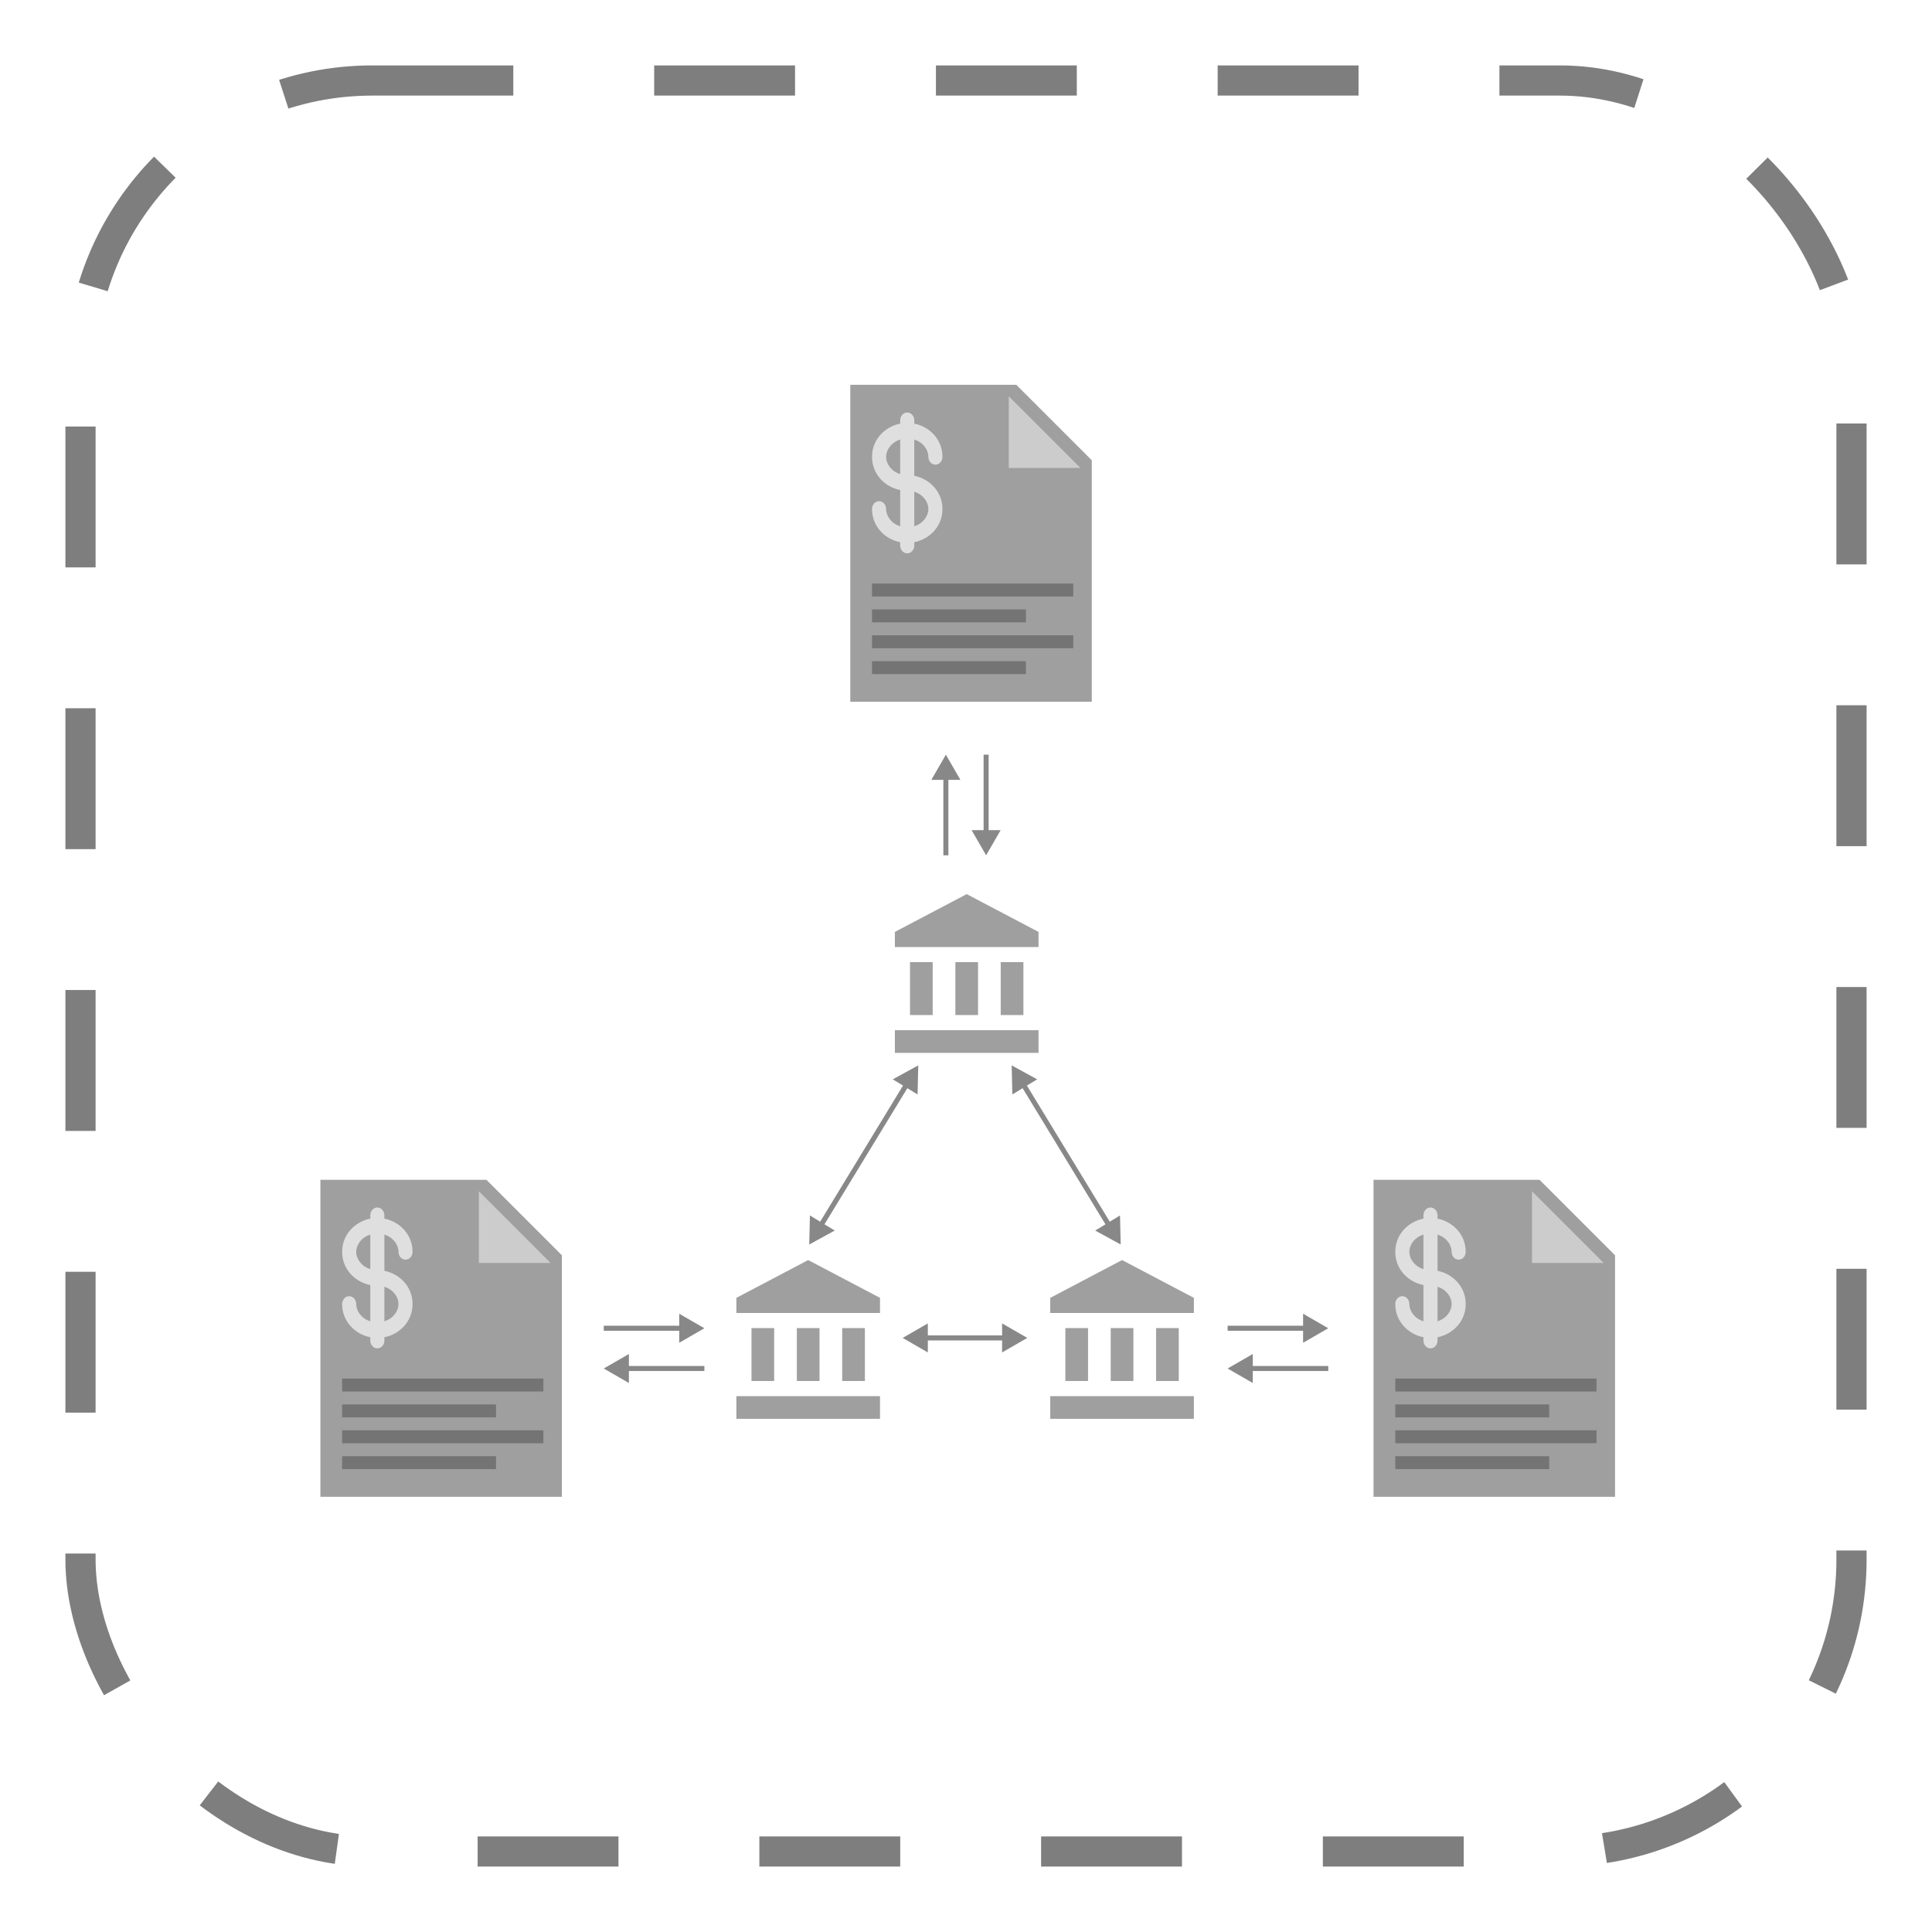 <svg width="192" height="192" viewBox="0 0 192 192" fill="none" xmlns="http://www.w3.org/2000/svg">
<g filter="url(#filter0_ddiiii_733_1782)">
<path d="M111.509 125.223L104.372 128.979V130.482H118.646V128.979M114.89 131.984V137.243H117.144V131.984M104.372 141H118.646V138.746H104.372M110.382 131.984V137.243H112.636V131.984M105.874 131.984V137.243H108.128V131.984H105.874Z" fill="#9F9F9F"/>
</g>
<g filter="url(#filter1_ddiiii_733_1782)">
<path d="M80.316 125.223L73.179 128.979V130.482H87.454V128.979M83.697 131.984V137.243H85.951V131.984M73.179 141H87.454V138.746H73.179M79.189 131.984V137.243H81.443V131.984M74.682 131.984V137.243H76.936V131.984H74.682Z" fill="#9F9F9F"/>
</g>
<g filter="url(#filter2_ddiiii_733_1782)">
<path d="M96.07 88.856L88.933 92.612V94.115H103.208V92.612M99.451 95.617V100.876H101.705V95.617M88.933 104.633H103.208V102.379H88.933M94.943 95.617V100.876H97.197V95.617M90.436 95.617V100.876H92.69V95.617H90.436Z" fill="#9F9F9F"/>
</g>
<path d="M70 132L67.5 130.557L67.5 133.443L70 132ZM60 132L60 132.25L67.75 132.25L67.75 132L67.75 131.75L60 131.75L60 132Z" fill="#888888"/>
<path d="M132 132L129.5 130.557V133.443L132 132ZM122 132V132.25H129.75V132V131.75H122V132Z" fill="#888888"/>
<path d="M98 85L99.443 82.5L96.557 82.5L98 85ZM98 75L97.75 75L97.75 82.75L98 82.75L98.25 82.75L98.25 75L98 75Z" fill="#888888"/>
<path d="M60 136L62.5 137.443L62.5 134.557L60 136ZM70 136L70 135.75L62.25 135.75L62.25 136L62.25 136.25L70 136.25L70 136Z" fill="#888888"/>
<path d="M122 136L124.5 137.443V134.557L122 136ZM132 136V135.75H124.25V136V136.25H132V136Z" fill="#888888"/>
<path d="M94 75L92.557 77.5L95.443 77.5L94 75ZM94 85L94.25 85L94.25 77.25L94 77.25L93.75 77.25L93.75 85L94 85Z" fill="#888888"/>
<path d="M89.707 132.961L92.207 134.404V131.518L89.707 132.961ZM102.088 132.961L99.588 131.518V134.404L102.088 132.961ZM91.957 132.961V133.211H99.838V132.961V132.711H91.957V132.961Z" fill="#888888"/>
<path d="M55.84 148.75H31.84V117.25H48.34L55.84 124.75V148.75Z" fill="#9F9F9F"/>
<path d="M54.715 125.512H47.59V118.387L54.715 125.512Z" fill="#CCCCCC"/>
<path d="M34 137H54V138.286H34V137ZM34 139.571H49.294V140.857H34V139.571ZM34 142.143H54V143.429H34V142.143ZM34 144.714H49.294V146H34V144.714Z" fill="#747474"/>
<path fill-rule="evenodd" clip-rule="evenodd" d="M37.5 120C37.686 120 37.864 120.082 37.995 120.228C38.126 120.374 38.2 120.571 38.2 120.778V121.107C39.721 121.409 41 122.68 41 124.407C41 124.614 40.926 124.812 40.795 124.957C40.664 125.103 40.486 125.185 40.3 125.185C40.114 125.185 39.936 125.103 39.805 124.957C39.674 124.812 39.6 124.614 39.6 124.407C39.6 123.704 39.074 122.959 38.2 122.693V126.292C39.721 126.595 41 127.865 41 129.593C41 131.32 39.721 132.591 38.2 132.893V133.222C38.2 133.429 38.126 133.626 37.995 133.772C37.864 133.918 37.686 134 37.5 134C37.314 134 37.136 133.918 37.005 133.772C36.874 133.626 36.8 133.429 36.8 133.222V132.893C35.279 132.591 34 131.32 34 129.593C34 129.386 34.074 129.188 34.205 129.043C34.336 128.897 34.514 128.815 34.7 128.815C34.886 128.815 35.064 128.897 35.195 129.043C35.326 129.188 35.4 129.386 35.4 129.593C35.4 130.296 35.926 131.041 36.8 131.306V127.708C35.279 127.405 34 126.135 34 124.407C34 122.68 35.279 121.409 36.8 121.107V120.778C36.8 120.571 36.874 120.374 37.005 120.228C37.136 120.082 37.314 120 37.5 120ZM36.8 122.693C35.926 122.959 35.4 123.704 35.4 124.407C35.4 125.111 35.926 125.856 36.8 126.121V122.693ZM39.6 129.593C39.6 128.889 39.074 128.144 38.2 127.879V131.306C39.074 131.041 39.6 130.296 39.6 129.593Z" fill="#DFDFDF"/>
<path d="M160.5 148.75H136.5V117.25H153L160.5 124.75V148.75Z" fill="#9F9F9F"/>
<path d="M159.375 125.512H152.25V118.387L159.375 125.512Z" fill="#CCCCCC"/>
<path d="M138.66 137H158.66V138.286H138.66V137ZM138.66 139.571H153.955V140.857H138.66V139.571ZM138.66 142.143H158.66V143.429H138.66V142.143ZM138.66 144.714H153.955V146H138.66V144.714Z" fill="#747474"/>
<path fill-rule="evenodd" clip-rule="evenodd" d="M142.16 120C142.346 120 142.524 120.082 142.655 120.228C142.787 120.374 142.86 120.571 142.86 120.778V121.107C144.382 121.409 145.66 122.68 145.66 124.407C145.66 124.614 145.587 124.812 145.455 124.957C145.324 125.103 145.146 125.185 144.96 125.185C144.775 125.185 144.597 125.103 144.465 124.957C144.334 124.812 144.26 124.614 144.26 124.407C144.26 123.704 143.734 122.959 142.86 122.693V126.292C144.382 126.595 145.66 127.865 145.66 129.593C145.66 131.32 144.382 132.591 142.86 132.893V133.222C142.86 133.429 142.787 133.626 142.655 133.772C142.524 133.918 142.346 134 142.16 134C141.975 134 141.797 133.918 141.665 133.772C141.534 133.626 141.46 133.429 141.46 133.222V132.893C139.939 132.591 138.66 131.32 138.66 129.593C138.66 129.386 138.734 129.188 138.865 129.043C138.997 128.897 139.175 128.815 139.36 128.815C139.546 128.815 139.724 128.897 139.855 129.043C139.987 129.188 140.06 129.386 140.06 129.593C140.06 130.296 140.587 131.041 141.46 131.306V127.708C139.939 127.405 138.66 126.135 138.66 124.407C138.66 122.68 139.939 121.409 141.46 121.107V120.778C141.46 120.571 141.534 120.374 141.665 120.228C141.797 120.082 141.975 120 142.16 120ZM141.46 122.693C140.587 122.959 140.06 123.704 140.06 124.407C140.06 125.111 140.587 125.856 141.46 126.121V122.693ZM144.26 129.593C144.26 128.889 143.734 128.144 142.86 127.879V131.306C143.734 131.041 144.26 130.296 144.26 129.593Z" fill="#DFDFDF"/>
<path d="M108.5 69.742H84.5V38.242H101L108.5 45.742V69.742Z" fill="#9F9F9F"/>
<path d="M107.375 46.504H100.25V39.379L107.375 46.504Z" fill="#CCCCCC"/>
<path d="M86.66 57.992H106.66V59.278H86.66V57.992ZM86.66 60.564H101.955V61.849H86.66V60.564ZM86.66 63.135H106.66V64.421H86.66V63.135ZM86.66 65.707H101.955V66.992H86.66V65.707Z" fill="#747474"/>
<path fill-rule="evenodd" clip-rule="evenodd" d="M90.16 40.992C90.346 40.992 90.524 41.074 90.655 41.22C90.787 41.366 90.86 41.564 90.86 41.77V42.099C92.382 42.401 93.66 43.672 93.66 45.4C93.66 45.606 93.587 45.804 93.455 45.95C93.324 46.095 93.146 46.177 92.96 46.177C92.775 46.177 92.597 46.095 92.465 45.95C92.334 45.804 92.26 45.606 92.26 45.4C92.26 44.697 91.734 43.951 90.86 43.685V47.284C92.382 47.587 93.66 48.857 93.66 50.585C93.66 52.312 92.382 53.583 90.86 53.886V54.214C90.86 54.421 90.787 54.618 90.655 54.764C90.524 54.91 90.346 54.992 90.16 54.992C89.975 54.992 89.797 54.91 89.665 54.764C89.534 54.618 89.46 54.421 89.46 54.214V53.886C87.939 53.583 86.66 52.312 86.66 50.585C86.66 50.379 86.734 50.181 86.865 50.035C86.997 49.889 87.175 49.807 87.36 49.807C87.546 49.807 87.724 49.889 87.855 50.035C87.987 50.181 88.06 50.379 88.06 50.585C88.06 51.288 88.587 52.033 89.46 52.298V48.7C87.939 48.398 86.66 47.127 86.66 45.4C86.66 43.672 87.939 42.401 89.46 42.099V41.77C89.46 41.564 89.534 41.366 89.665 41.22C89.797 41.074 89.975 40.992 90.16 40.992ZM89.46 43.685C88.587 43.951 88.06 44.697 88.06 45.4C88.06 46.103 88.587 46.848 89.46 47.113V43.685ZM92.26 50.585C92.26 49.882 91.734 49.136 90.86 48.872V52.298C91.734 52.033 92.26 51.288 92.26 50.585Z" fill="#DFDFDF"/>
<rect x="8" y="8" width="176" height="176" rx="29.011" stroke="#7E7E7E" stroke-width="3" stroke-dasharray="14 14"/>
<path d="M80.422 123.676L82.954 122.291L80.489 120.79L80.422 123.676ZM91.255 105.878L88.722 107.263L91.188 108.764L91.255 105.878ZM81.591 121.754L81.805 121.884L90.299 107.93L90.085 107.8L89.871 107.67L81.378 121.624L81.591 121.754Z" fill="#888888"/>
<path d="M111.373 123.676L108.84 122.291L111.306 120.79L111.373 123.676ZM100.54 105.878L103.073 107.263L100.607 108.764L100.54 105.878ZM110.203 121.754L109.99 121.884L101.496 107.93L101.71 107.8L101.923 107.67L110.417 121.624L110.203 121.754Z" fill="#888888"/>
<defs>
<filter id="filter0_ddiiii_733_1782" x="97.509" y="117.736" width="28" height="30.75" filterUnits="userSpaceOnUse" color-interpolation-filters="sRGB">
<feFlood flood-opacity="0" result="BackgroundImageFix"/>
<feColorMatrix in="SourceAlpha" type="matrix" values="0 0 0 0 0 0 0 0 0 0 0 0 0 0 0 0 0 0 127 0" result="hardAlpha"/>
<feOffset dy="0.624"/>
<feGaussianBlur stdDeviation="3.431"/>
<feComposite in2="hardAlpha" operator="out"/>
<feColorMatrix type="matrix" values="0 0 0 0 0 0 0 0 0 0 0 0 0 0 0 0 0 0 0.18 0"/>
<feBlend mode="normal" in2="BackgroundImageFix" result="effect1_dropShadow_733_1782"/>
<feColorMatrix in="SourceAlpha" type="matrix" values="0 0 0 0 0 0 0 0 0 0 0 0 0 0 0 0 0 0 127 0" result="hardAlpha"/>
<feOffset dy="-0.624"/>
<feGaussianBlur stdDeviation="3.431"/>
<feComposite in2="hardAlpha" operator="out"/>
<feColorMatrix type="matrix" values="0 0 0 0 0 0 0 0 0 0 0 0 0 0 0 0 0 0 0.18 0"/>
<feBlend mode="normal" in2="effect1_dropShadow_733_1782" result="effect2_dropShadow_733_1782"/>
<feBlend mode="normal" in="SourceGraphic" in2="effect2_dropShadow_733_1782" result="shape"/>
<feColorMatrix in="SourceAlpha" type="matrix" values="0 0 0 0 0 0 0 0 0 0 0 0 0 0 0 0 0 0 127 0" result="hardAlpha"/>
<feOffset dy="3.743"/>
<feGaussianBlur stdDeviation="3.119"/>
<feComposite in2="hardAlpha" operator="arithmetic" k2="-1" k3="1"/>
<feColorMatrix type="matrix" values="0 0 0 0 0.255 0 0 0 0 0.255 0 0 0 0 0.255 0 0 0 0.14 0"/>
<feBlend mode="normal" in2="shape" result="effect3_innerShadow_733_1782"/>
<feColorMatrix in="SourceAlpha" type="matrix" values="0 0 0 0 0 0 0 0 0 0 0 0 0 0 0 0 0 0 127 0" result="hardAlpha"/>
<feOffset dy="-3.743"/>
<feGaussianBlur stdDeviation="3.119"/>
<feComposite in2="hardAlpha" operator="arithmetic" k2="-1" k3="1"/>
<feColorMatrix type="matrix" values="0 0 0 0 0.255 0 0 0 0 0.255 0 0 0 0 0.255 0 0 0 0.14 0"/>
<feBlend mode="normal" in2="effect3_innerShadow_733_1782" result="effect4_innerShadow_733_1782"/>
<feColorMatrix in="SourceAlpha" type="matrix" values="0 0 0 0 0 0 0 0 0 0 0 0 0 0 0 0 0 0 127 0" result="hardAlpha"/>
<feOffset dx="-3.743"/>
<feGaussianBlur stdDeviation="3.119"/>
<feComposite in2="hardAlpha" operator="arithmetic" k2="-1" k3="1"/>
<feColorMatrix type="matrix" values="0 0 0 0 0.255 0 0 0 0 0.255 0 0 0 0 0.255 0 0 0 0.14 0"/>
<feBlend mode="normal" in2="effect4_innerShadow_733_1782" result="effect5_innerShadow_733_1782"/>
<feColorMatrix in="SourceAlpha" type="matrix" values="0 0 0 0 0 0 0 0 0 0 0 0 0 0 0 0 0 0 127 0" result="hardAlpha"/>
<feOffset dx="3.743"/>
<feGaussianBlur stdDeviation="3.119"/>
<feComposite in2="hardAlpha" operator="arithmetic" k2="-1" k3="1"/>
<feColorMatrix type="matrix" values="0 0 0 0 0.254 0 0 0 0 0.254 0 0 0 0 0.254 0 0 0 0.14 0"/>
<feBlend mode="normal" in2="effect5_innerShadow_733_1782" result="effect6_innerShadow_733_1782"/>
</filter>
<filter id="filter1_ddiiii_733_1782" x="66.317" y="117.736" width="28" height="30.75" filterUnits="userSpaceOnUse" color-interpolation-filters="sRGB">
<feFlood flood-opacity="0" result="BackgroundImageFix"/>
<feColorMatrix in="SourceAlpha" type="matrix" values="0 0 0 0 0 0 0 0 0 0 0 0 0 0 0 0 0 0 127 0" result="hardAlpha"/>
<feOffset dy="0.624"/>
<feGaussianBlur stdDeviation="3.431"/>
<feComposite in2="hardAlpha" operator="out"/>
<feColorMatrix type="matrix" values="0 0 0 0 0 0 0 0 0 0 0 0 0 0 0 0 0 0 0.18 0"/>
<feBlend mode="normal" in2="BackgroundImageFix" result="effect1_dropShadow_733_1782"/>
<feColorMatrix in="SourceAlpha" type="matrix" values="0 0 0 0 0 0 0 0 0 0 0 0 0 0 0 0 0 0 127 0" result="hardAlpha"/>
<feOffset dy="-0.624"/>
<feGaussianBlur stdDeviation="3.431"/>
<feComposite in2="hardAlpha" operator="out"/>
<feColorMatrix type="matrix" values="0 0 0 0 0 0 0 0 0 0 0 0 0 0 0 0 0 0 0.18 0"/>
<feBlend mode="normal" in2="effect1_dropShadow_733_1782" result="effect2_dropShadow_733_1782"/>
<feBlend mode="normal" in="SourceGraphic" in2="effect2_dropShadow_733_1782" result="shape"/>
<feColorMatrix in="SourceAlpha" type="matrix" values="0 0 0 0 0 0 0 0 0 0 0 0 0 0 0 0 0 0 127 0" result="hardAlpha"/>
<feOffset dy="3.743"/>
<feGaussianBlur stdDeviation="3.119"/>
<feComposite in2="hardAlpha" operator="arithmetic" k2="-1" k3="1"/>
<feColorMatrix type="matrix" values="0 0 0 0 0.255 0 0 0 0 0.255 0 0 0 0 0.255 0 0 0 0.14 0"/>
<feBlend mode="normal" in2="shape" result="effect3_innerShadow_733_1782"/>
<feColorMatrix in="SourceAlpha" type="matrix" values="0 0 0 0 0 0 0 0 0 0 0 0 0 0 0 0 0 0 127 0" result="hardAlpha"/>
<feOffset dy="-3.743"/>
<feGaussianBlur stdDeviation="3.119"/>
<feComposite in2="hardAlpha" operator="arithmetic" k2="-1" k3="1"/>
<feColorMatrix type="matrix" values="0 0 0 0 0.255 0 0 0 0 0.255 0 0 0 0 0.255 0 0 0 0.14 0"/>
<feBlend mode="normal" in2="effect3_innerShadow_733_1782" result="effect4_innerShadow_733_1782"/>
<feColorMatrix in="SourceAlpha" type="matrix" values="0 0 0 0 0 0 0 0 0 0 0 0 0 0 0 0 0 0 127 0" result="hardAlpha"/>
<feOffset dx="-3.743"/>
<feGaussianBlur stdDeviation="3.119"/>
<feComposite in2="hardAlpha" operator="arithmetic" k2="-1" k3="1"/>
<feColorMatrix type="matrix" values="0 0 0 0 0.255 0 0 0 0 0.255 0 0 0 0 0.255 0 0 0 0.14 0"/>
<feBlend mode="normal" in2="effect4_innerShadow_733_1782" result="effect5_innerShadow_733_1782"/>
<feColorMatrix in="SourceAlpha" type="matrix" values="0 0 0 0 0 0 0 0 0 0 0 0 0 0 0 0 0 0 127 0" result="hardAlpha"/>
<feOffset dx="3.743"/>
<feGaussianBlur stdDeviation="3.119"/>
<feComposite in2="hardAlpha" operator="arithmetic" k2="-1" k3="1"/>
<feColorMatrix type="matrix" values="0 0 0 0 0.254 0 0 0 0 0.254 0 0 0 0 0.254 0 0 0 0.14 0"/>
<feBlend mode="normal" in2="effect5_innerShadow_733_1782" result="effect6_innerShadow_733_1782"/>
</filter>
<filter id="filter2_ddiiii_733_1782" x="82.071" y="81.369" width="28" height="30.75" filterUnits="userSpaceOnUse" color-interpolation-filters="sRGB">
<feFlood flood-opacity="0" result="BackgroundImageFix"/>
<feColorMatrix in="SourceAlpha" type="matrix" values="0 0 0 0 0 0 0 0 0 0 0 0 0 0 0 0 0 0 127 0" result="hardAlpha"/>
<feOffset dy="0.624"/>
<feGaussianBlur stdDeviation="3.431"/>
<feComposite in2="hardAlpha" operator="out"/>
<feColorMatrix type="matrix" values="0 0 0 0 0 0 0 0 0 0 0 0 0 0 0 0 0 0 0.18 0"/>
<feBlend mode="normal" in2="BackgroundImageFix" result="effect1_dropShadow_733_1782"/>
<feColorMatrix in="SourceAlpha" type="matrix" values="0 0 0 0 0 0 0 0 0 0 0 0 0 0 0 0 0 0 127 0" result="hardAlpha"/>
<feOffset dy="-0.624"/>
<feGaussianBlur stdDeviation="3.431"/>
<feComposite in2="hardAlpha" operator="out"/>
<feColorMatrix type="matrix" values="0 0 0 0 0 0 0 0 0 0 0 0 0 0 0 0 0 0 0.18 0"/>
<feBlend mode="normal" in2="effect1_dropShadow_733_1782" result="effect2_dropShadow_733_1782"/>
<feBlend mode="normal" in="SourceGraphic" in2="effect2_dropShadow_733_1782" result="shape"/>
<feColorMatrix in="SourceAlpha" type="matrix" values="0 0 0 0 0 0 0 0 0 0 0 0 0 0 0 0 0 0 127 0" result="hardAlpha"/>
<feOffset dy="3.743"/>
<feGaussianBlur stdDeviation="3.119"/>
<feComposite in2="hardAlpha" operator="arithmetic" k2="-1" k3="1"/>
<feColorMatrix type="matrix" values="0 0 0 0 0.255 0 0 0 0 0.255 0 0 0 0 0.255 0 0 0 0.14 0"/>
<feBlend mode="normal" in2="shape" result="effect3_innerShadow_733_1782"/>
<feColorMatrix in="SourceAlpha" type="matrix" values="0 0 0 0 0 0 0 0 0 0 0 0 0 0 0 0 0 0 127 0" result="hardAlpha"/>
<feOffset dy="-3.743"/>
<feGaussianBlur stdDeviation="3.119"/>
<feComposite in2="hardAlpha" operator="arithmetic" k2="-1" k3="1"/>
<feColorMatrix type="matrix" values="0 0 0 0 0.255 0 0 0 0 0.255 0 0 0 0 0.255 0 0 0 0.14 0"/>
<feBlend mode="normal" in2="effect3_innerShadow_733_1782" result="effect4_innerShadow_733_1782"/>
<feColorMatrix in="SourceAlpha" type="matrix" values="0 0 0 0 0 0 0 0 0 0 0 0 0 0 0 0 0 0 127 0" result="hardAlpha"/>
<feOffset dx="-3.743"/>
<feGaussianBlur stdDeviation="3.119"/>
<feComposite in2="hardAlpha" operator="arithmetic" k2="-1" k3="1"/>
<feColorMatrix type="matrix" values="0 0 0 0 0.255 0 0 0 0 0.255 0 0 0 0 0.255 0 0 0 0.14 0"/>
<feBlend mode="normal" in2="effect4_innerShadow_733_1782" result="effect5_innerShadow_733_1782"/>
<feColorMatrix in="SourceAlpha" type="matrix" values="0 0 0 0 0 0 0 0 0 0 0 0 0 0 0 0 0 0 127 0" result="hardAlpha"/>
<feOffset dx="3.743"/>
<feGaussianBlur stdDeviation="3.119"/>
<feComposite in2="hardAlpha" operator="arithmetic" k2="-1" k3="1"/>
<feColorMatrix type="matrix" values="0 0 0 0 0.254 0 0 0 0 0.254 0 0 0 0 0.254 0 0 0 0.14 0"/>
<feBlend mode="normal" in2="effect5_innerShadow_733_1782" result="effect6_innerShadow_733_1782"/>
</filter>
</defs>
</svg>
